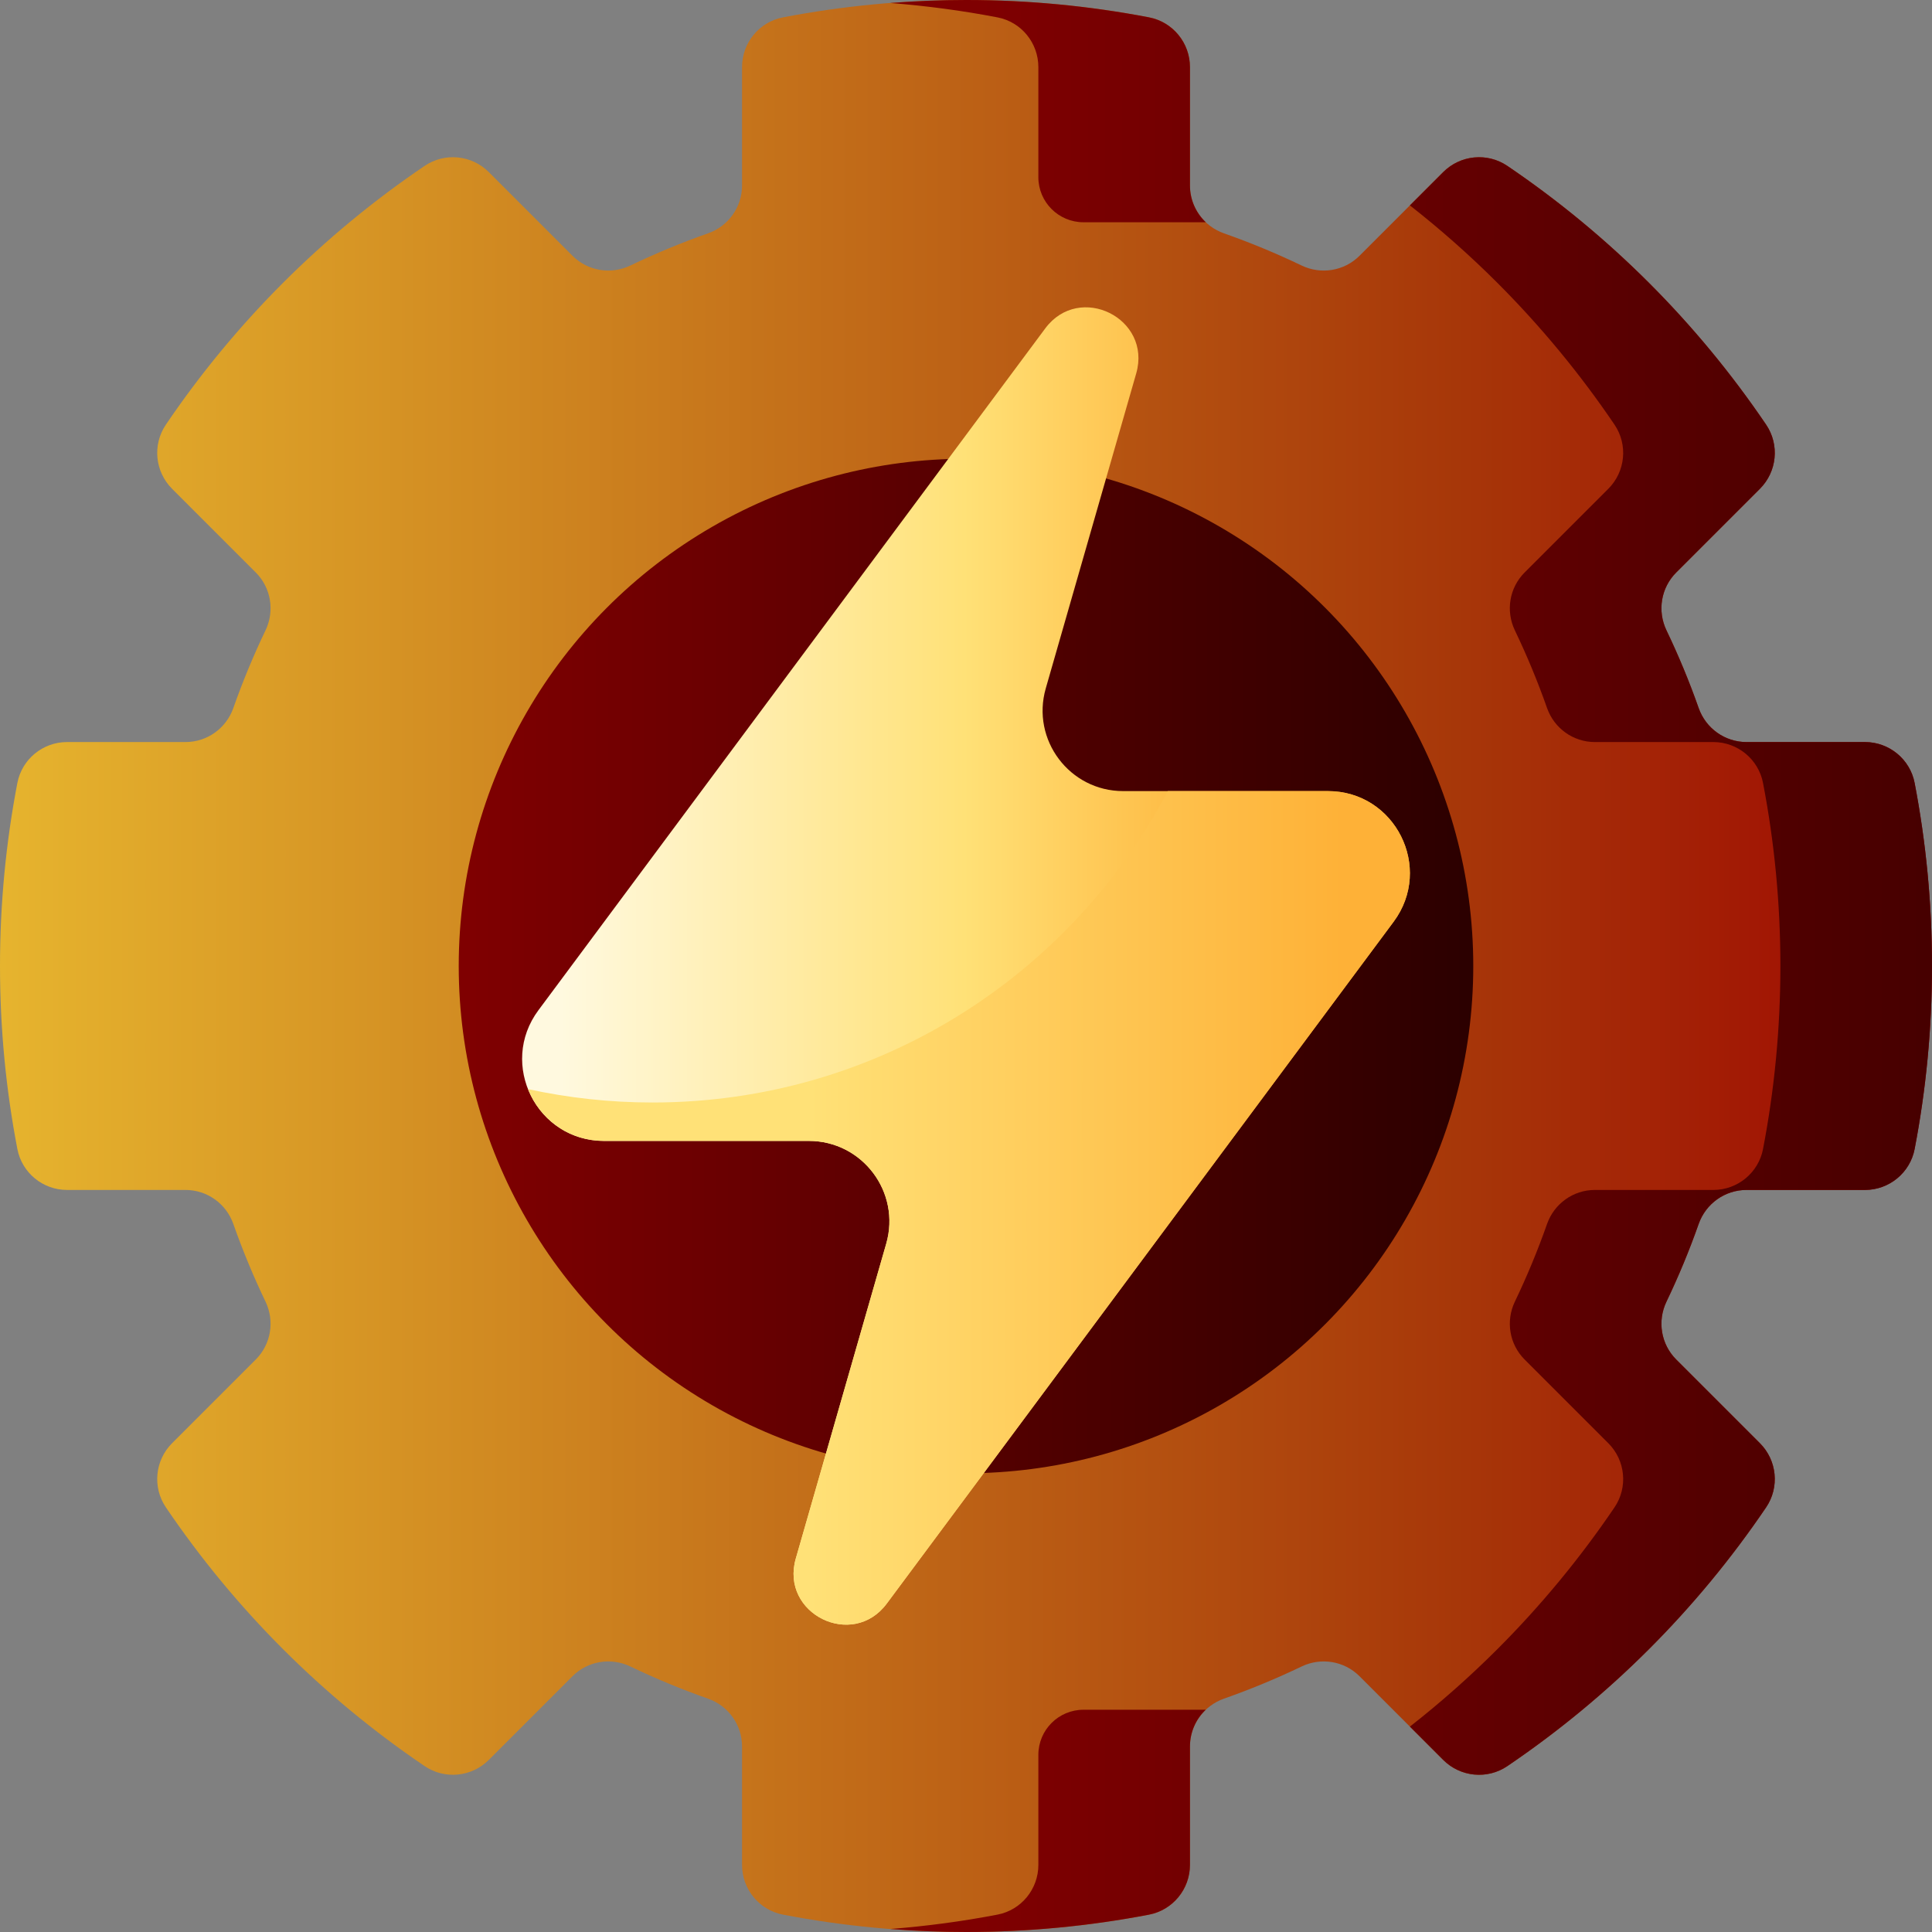 <?xml version="1.0"?>
<svg xmlns="http://www.w3.org/2000/svg" xmlns:xlink="http://www.w3.org/1999/xlink" xmlns:svgjs="http://svgjs.com/svgjs" version="1.1" width="512" height="512" x="0" y="0" viewBox="0 0 510 510" style="enable-background:new 0 0 512 512" xml:space="preserve" class=""><rect x="0" y="0" width="510" height="510" fill="#808080" stroke="none"/><g><linearGradient id="SVGID_1_" gradientUnits="userSpaceOnUse" x1="0" x2="510" y1="255" y2="255"><stop stop-opacity="1" stop-color="#e6b42e" offset="0"/><stop stop-opacity="1" stop-color="#a73709" offset="0.754"/><stop stop-opacity="1" stop-color="#9f0702" offset="1"/></linearGradient><linearGradient id="lg1"><stop stop-opacity="1" stop-color="#7f0001" offset="0.006"/><stop stop-opacity="1" stop-color="#2c0000" offset="1"/></linearGradient><linearGradient id="SVGID_2_" gradientUnits="userSpaceOnUse" x1="256" x2="628.344" xlink:href="#lg1" y1="29.335" y2="29.335"/><linearGradient id="SVGID_3_" gradientUnits="userSpaceOnUse" x1="256" x2="628.344" xlink:href="#lg1" y1="480.665" y2="480.665"/><linearGradient id="SVGID_4_" gradientUnits="userSpaceOnUse" x1="256" x2="628.344" xlink:href="#lg1" y1="255" y2="255"/><linearGradient id="SVGID_5_" gradientUnits="userSpaceOnUse" x1="122.485" x2="386.793" xlink:href="#lg1" y1="255" y2="255"/><linearGradient id="SVGID_6_" gradientUnits="userSpaceOnUse" x1="148.032" x2="327.427" y1="255" y2="255"><stop offset="0" stop-color="#fff9df"/><stop offset=".593" stop-color="#ffe177"/><stop offset="1" stop-color="#feb137"/></linearGradient><linearGradient id="SVGID_7_" gradientUnits="userSpaceOnUse" x1="213.722" x2="354.741" y1="318.852" y2="318.852"><stop offset="0" stop-color="#ffe177"/><stop offset="1" stop-color="#feb137"/></linearGradient><g><g><g><path d="m492.295 314.117c6.396 0 11.916-4.527 13.122-10.808 3.003-15.642 4.583-31.791 4.583-48.309s-1.58-32.667-4.583-48.309c-1.206-6.281-6.726-10.808-13.122-10.808h-31.275c-5.689 0-10.727-3.612-12.615-8.978-2.469-7.015-5.307-13.856-8.494-20.499-2.463-5.133-1.459-11.254 2.567-15.279l22.101-22.101c4.525-4.525 5.221-11.632 1.631-16.93-9.106-13.438-19.455-25.965-30.894-37.404l-.008-.008c-11.439-11.439-23.966-21.788-37.404-30.894-5.297-3.589-12.405-2.893-16.93 1.631l-22.101 22.101c-4.026 4.026-10.146 5.03-15.279 2.567-6.642-3.187-13.483-6.025-20.499-8.494-5.366-1.888-8.978-6.926-8.978-12.615v-31.275c0-6.396-4.527-11.916-10.808-13.122-15.642-3.003-31.791-4.583-48.309-4.583s-32.667 1.58-48.309 4.583c-6.281 1.206-10.808 6.726-10.808 13.122v31.275c0 5.689-3.612 10.727-8.978 12.615-7.015 2.469-13.856 5.307-20.499 8.494-5.133 2.463-11.254 1.459-15.279-2.567l-22.101-22.101c-4.525-4.525-11.632-5.221-16.93-1.631-13.439 9.106-25.967 19.456-37.407 30.896l-.003.002c-11.44 11.44-21.79 23.968-30.896 37.407-3.589 5.297-2.893 12.405 1.631 16.93l22.101 22.101c4.026 4.026 5.03 10.146 2.567 15.279-3.187 6.642-6.025 13.483-8.494 20.499-1.888 5.366-6.926 8.978-12.615 8.978h-31.275c-6.396 0-11.916 4.527-13.122 10.808-3.003 15.643-4.583 31.792-4.583 48.31s1.58 32.667 4.583 48.309c1.206 6.281 6.726 10.808 13.122 10.808h31.275c5.689 0 10.727 3.612 12.615 8.978 2.469 7.015 5.307 13.856 8.494 20.499 2.463 5.133 1.459 11.254-2.567 15.279l-22.101 22.101c-4.525 4.525-5.221 11.632-1.631 16.93 9.106 13.439 19.456 25.967 30.896 37.407l.003.002c11.44 11.44 23.967 21.79 37.407 30.896 5.297 3.589 12.405 2.893 16.93-1.631l22.101-22.101c4.026-4.026 10.146-5.03 15.279-2.567 6.642 3.187 13.483 6.025 20.499 8.494 5.366 1.888 8.978 6.926 8.978 12.615v31.275c0 6.396 4.527 11.916 10.808 13.122 15.642 3.004 31.791 4.584 48.309 4.584s32.667-1.58 48.309-4.583c6.281-1.206 10.808-6.726 10.808-13.122v-31.275c0-5.689 3.612-10.727 8.978-12.615 7.015-2.469 13.856-5.307 20.499-8.494 5.133-2.463 11.254-1.459 15.279 2.567l22.101 22.101c4.525 4.525 11.632 5.221 16.93 1.631 13.438-9.106 25.965-19.455 37.404-30.894l.008-.008c11.439-11.439 21.788-23.966 30.894-37.404 3.589-5.297 2.893-12.405-1.631-16.93l-22.101-22.101c-4.026-4.026-5.03-10.146-2.567-15.279 3.187-6.642 6.025-13.483 8.494-20.499 1.888-5.366 6.926-8.978 12.615-8.978z" fill="url(#SVGID_1_)" data-original="url(#SVGID_1_)"/><g><path d="m274.1 46.76v-29.05c0-6.384-4.506-11.913-10.775-13.119-9.278-1.786-18.736-3.049-28.335-3.801 6.6-.51 13.27-.79 20.01-.79 16.52 0 32.67 1.58 48.31 4.58 6.28 1.21 10.81 6.73 10.81 13.13v31.27c0 3.76 1.57 7.22 4.18 9.69h-32.29c-6.578 0-11.91-5.332-11.91-11.91z" fill="url(#SVGID_2_)" data-original="url(#SVGID_2_)"/><path d="m318.29 451.33c-2.61 2.45-4.17 5.94-4.17 9.69v31.27c0 6.4-4.53 11.92-10.81 13.13-15.64 3-31.79 4.58-48.31 4.58-6.74 0-13.41-.28-20.01-.79 9.599-.751 19.057-2.015 28.335-3.801 6.269-1.207 10.775-6.735 10.775-13.119v-29.05c0-6.578 5.332-11.91 11.91-11.91z" fill="url(#SVGID_3_)" data-original="url(#SVGID_3_)"/><path d="m505.417 206.691c-1.206-6.281-6.726-10.808-13.122-10.808h-31.275c-5.689 0-10.727-3.612-12.615-8.978-2.469-7.015-5.307-13.856-8.494-20.499-2.463-5.133-1.459-11.254 2.567-15.28l22.101-22.101c4.525-4.525 5.221-11.632 1.631-16.93-9.106-13.438-19.455-25.965-30.894-37.404l-.008-.008c-11.439-11.439-23.966-21.788-37.404-30.894-5.297-3.589-12.405-2.893-16.93 1.631l-8.798 8.798c8.113 6.356 15.834 13.187 23.112 20.465l.008.008c11.439 11.439 21.788 23.966 30.894 37.404 3.589 5.297 2.893 12.405-1.631 16.93l-22.101 22.101c-4.026 4.026-5.03 10.146-2.567 15.28 3.187 6.642 6.025 13.483 8.494 20.499 1.888 5.366 6.926 8.978 12.615 8.978h31.275c6.396 0 11.916 4.527 13.122 10.808 3.003 15.642 4.583 31.79 4.583 48.309s-1.58 32.667-4.583 48.309c-1.206 6.281-6.726 10.808-13.122 10.808h-31.275c-5.689 0-10.727 3.612-12.615 8.978-2.469 7.015-5.307 13.856-8.494 20.499-2.463 5.133-1.459 11.254 2.567 15.28l22.101 22.101c4.525 4.525 5.221 11.632 1.631 16.93-9.106 13.438-19.455 25.965-30.894 37.404l-.008.008c-7.278 7.277-14.999 14.109-23.112 20.465l8.798 8.798c4.525 4.525 11.632 5.221 16.93 1.631 13.438-9.106 25.965-19.455 37.404-30.894l.008-.008c11.439-11.439 21.788-23.966 30.894-37.404 3.589-5.297 2.893-12.405-1.631-16.93l-22.101-22.101c-4.026-4.026-5.03-10.146-2.567-15.28 3.187-6.642 6.025-13.483 8.494-20.499 1.888-5.366 6.926-8.978 12.615-8.978h31.275c6.396 0 11.916-4.527 13.122-10.808 3.003-15.642 4.583-31.79 4.583-48.309s-1.58-32.667-4.583-48.309z" fill="url(#SVGID_4_)" data-original="url(#SVGID_4_)"/></g></g><circle cx="255" cy="255" fill="url(#SVGID_5_)" r="133.908" data-original="url(#SVGID_5_)"/></g><g><path d="m350.529 208.828h-54.046c-14.132 0-24.327-13.536-20.426-27.119l23.876-83.134c4.183-14.564-14.975-24.042-24.014-11.882l-133.79 179.979c-10.598 14.257-.422 34.5 17.342 34.5h54.046c14.132 0 24.327 13.536 20.426 27.119l-23.876 83.134c-4.183 14.564 14.975 24.042 24.014 11.882l133.79-179.979c10.598-14.257.422-34.5-17.342-34.5z" fill="url(#SVGID_6_)" data-original="url(#SVGID_6_)"/><path d="m350.529 208.828h-42.262c-25.705 48.873-76.967 82.206-136.022 82.206-11.282 0-22.275-1.228-32.864-3.536 3.069 7.721 10.459 13.675 20.091 13.675h54.046c14.132 0 24.327 13.536 20.426 27.119l-23.876 83.134c-4.183 14.564 14.975 24.042 24.014 11.882l133.79-179.979c10.597-14.258.421-34.501-17.343-34.501z" fill="url(#SVGID_7_)" data-original="url(#SVGID_7_)"/></g></g></g></svg>
